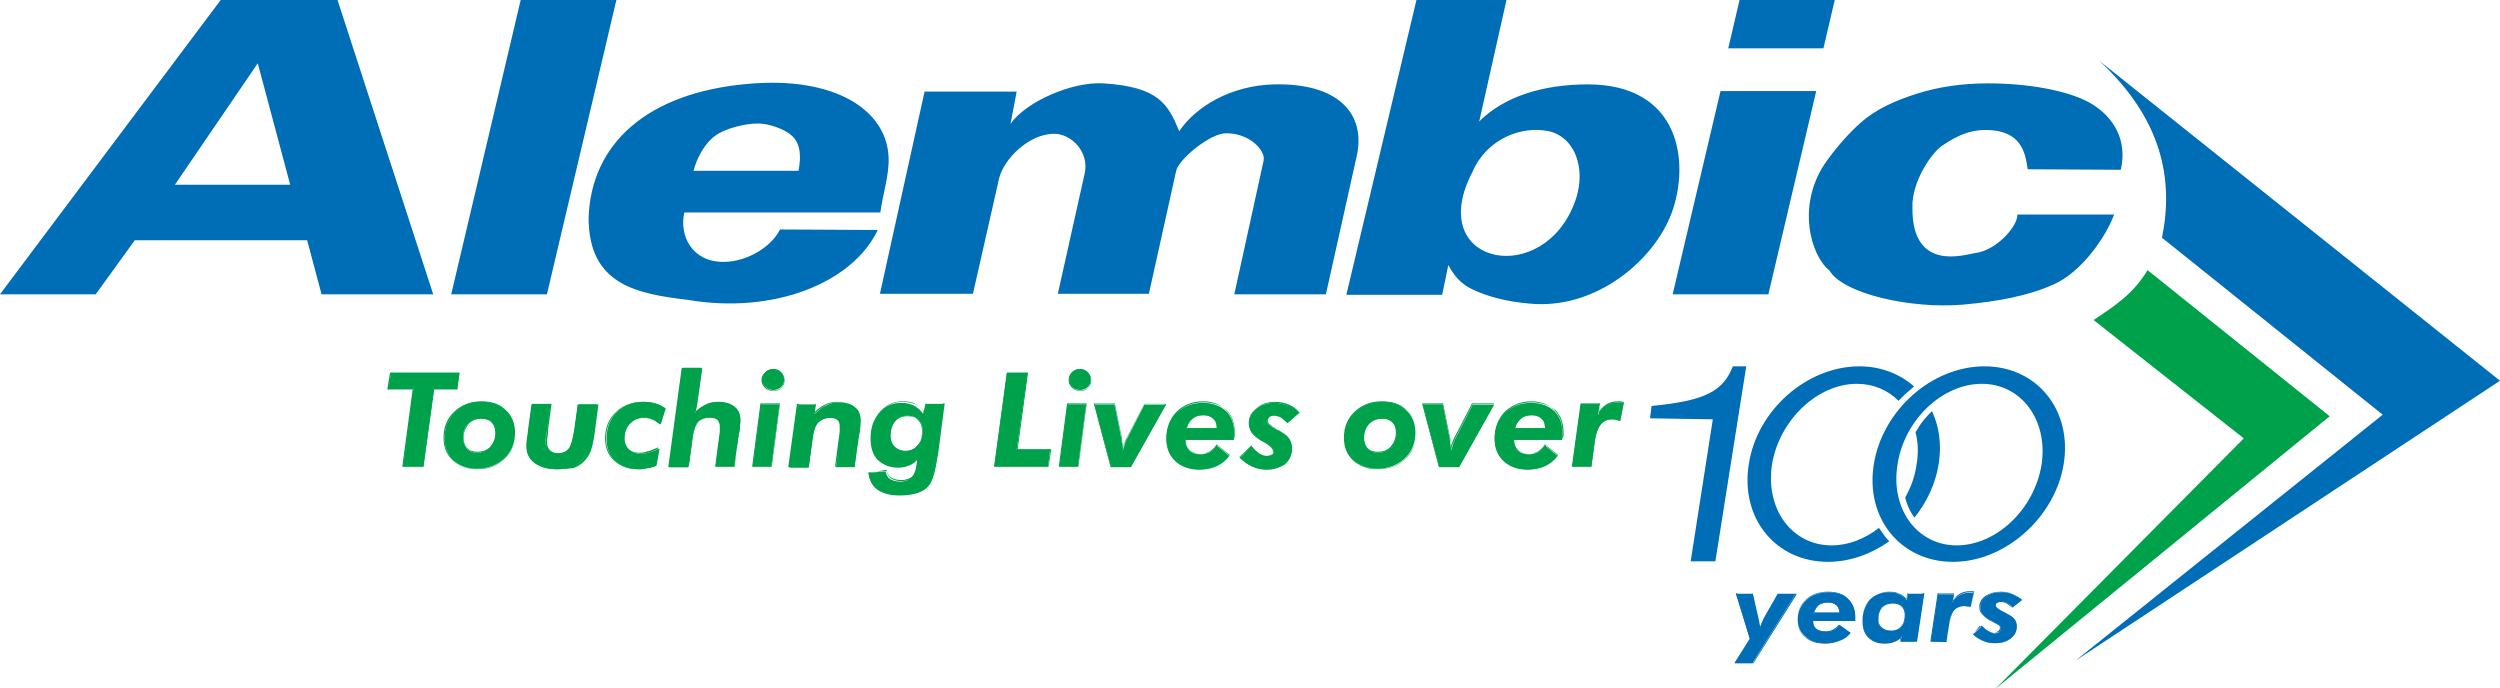 <?xml version="1.0" encoding="utf-8"?>
<!-- Generator: Adobe Illustrator 19.0.0, SVG Export Plug-In . SVG Version: 6.00 Build 0)  -->
<svg version="1.1" id="Layer_1" xmlns="http://www.w3.org/2000/svg" xmlns:xlink="http://www.w3.org/1999/xlink" x="0px" y="0px"
	 viewBox="0 0 485.9 133.8" style="enable-background:new 0 0 485.9 133.8;" xml:space="preserve">
<style type="text/css">
	.st0{clip-path:url(#SVGID_2_);fill-rule:evenodd;clip-rule:evenodd;fill:#006EB7;}
	.st1{clip-path:url(#SVGID_2_);fill-rule:evenodd;clip-rule:evenodd;fill:#00A14B;}
	.st2{clip-path:url(#SVGID_2_);fill:#00A14B;}
	.st3{clip-path:url(#SVGID_2_);fill:#006EB7;}
</style>
<g>
	<defs>
		<rect id="SVGID_1_" x="-236.6" y="-203" width="959.8" height="540"/>
	</defs>
	<clipPath id="SVGID_2_">
		<use xlink:href="#SVGID_1_"  style="overflow:visible;"/>
	</clipPath>
	<path class="st0" d="M408,11.8L485.9,74l-82.5,54.4l59.7-47.8l-42.9-34.4C422.5,35,420.3,23.2,408,11.8"/>
	<path class="st1" d="M417.4,52.5l35.4,28.4l-65,53l48.3-48.7l-29.2-23C410.8,59.6,414.6,57.2,417.4,52.5"/>
	<polyline class="st1" points="78.3,90.7 80.4,75.7 75.5,75.7 76,72.5 89.3,72.5 88.8,75.7 84.3,75.7 82.3,90.7 	"/>
	<path class="st2" d="M82.3,90.7h-4.1l0-0.1l2-14.9h-4.9l0-0.1l0.5-3.2h13.5l0,0.1l-0.4,3.2h-4.5 M78.4,90.6h3.8l2-14.9h4.5l0.4-3
		H76l-0.4,3h4.9l0,0.1L78.4,90.6z"/>
	<path class="st1" d="M93.6,78.1c2,0,3.5,0.5,4.7,1.6c1.2,1.1,1.8,2.6,1.8,4.4c0,2-0.7,3.7-2.1,5c-1.4,1.3-3.2,2-5.3,2
		c-1.9,0-3.5-0.6-4.6-1.6c-1.1-1.1-1.7-2.5-1.7-4.3c0-2.1,0.7-3.7,2-5.1C89.7,78.8,91.5,78.1,93.6,78.1L93.6,78.1 M93.6,81.3
		c-1.1,0-1.9,0.4-2.6,1c-0.7,0.7-1,1.6-1,2.8c0,0.9,0.3,1.5,0.7,2.1c0.5,0.5,1.2,0.8,2,0.8c1.1,0,1.9-0.4,2.6-1c0.7-0.7,1-1.6,1-2.7
		c0-0.9-0.2-1.6-0.7-2.1C95.2,81.6,94.5,81.3,93.6,81.3"/>
	<path class="st2" d="M92.7,91.2c-1.9,0-3.5-0.6-4.7-1.7c-1.2-1.1-1.8-2.6-1.8-4.4c0-2.1,0.7-3.8,2.1-5.1c1.4-1.3,3.1-2,5.2-2h0
		c2,0,3.6,0.5,4.8,1.7c1.2,1.1,1.8,2.6,1.8,4.5c0,2.1-0.7,3.8-2.1,5C96.6,90.6,94.9,91.2,92.7,91.2 M93.6,78.2L93.6,78.2
		c-2.1,0-3.8,0.6-5.2,2c-1.3,1.3-2,3-2,5c0,1.8,0.6,3.2,1.7,4.3c1.1,1.1,2.7,1.6,4.6,1.6c2.2,0,3.9-0.6,5.3-2
		c1.4-1.3,2.1-2.9,2.1-4.9c0-1.9-0.6-3.3-1.7-4.4C97.1,78.7,95.6,78.2,93.6,78.2 M92.8,88c-0.9,0-1.6-0.3-2.1-0.8
		C90.2,86.7,90,86,90,85.1c0-1.1,0.3-2.1,1-2.8c0.7-0.7,1.6-1.1,2.7-1.1v0.1v-0.1c0.9,0,1.6,0.3,2.1,0.8c0.5,0.5,0.8,1.2,0.8,2.2
		c0,1.1-0.3,2.1-1,2.8C94.8,87.7,93.9,88,92.8,88 M93.6,81.4c-1,0-1.9,0.3-2.5,1c-0.6,0.7-1,1.6-1,2.7c0,0.8,0.2,1.5,0.7,2
		c0.5,0.5,1.1,0.7,2,0.7c1,0,1.9-0.3,2.5-1c0.6-0.7,1-1.6,1-2.7c0-0.9-0.2-1.6-0.7-2.1C95.1,81.7,94.4,81.4,93.6,81.4"/>
	<path class="st1" d="M107,78.5l-0.7,5.1c0,0.2-0.1,0.4-0.1,0.6c-0.1,0.8-0.2,1.3-0.2,1.6c0,0.7,0.2,1.3,0.6,1.7
		c0.4,0.4,1,0.6,1.7,0.6c1,0,1.7-0.3,2.2-0.9c0.5-0.6,0.8-1.9,1.1-3.7l0.7-4.9h3.6l-0.7,5.3c-0.2,1.7-0.5,2.9-0.8,3.7
		c-0.3,0.8-0.7,1.4-1.3,1.9c-0.6,0.6-1.3,1-2.1,1.3c-0.8,0.3-1.8,0.4-2.8,0.4c-1.8,0-3.2-0.4-4.3-1.2c-1.1-0.8-1.6-1.9-1.6-3.3
		c0-0.3,0-0.8,0.1-1.4c0.1-0.6,0.2-1.4,0.3-2.3l0.6-4.4H107"/>
	<path class="st2" d="M108.3,91.2c-1.8,0-3.2-0.4-4.3-1.2c-1.1-0.8-1.6-1.9-1.6-3.3c0-0.3,0-0.8,0.1-1.4c0.1-0.6,0.2-1.4,0.3-2.3
		l0.6-4.5h3.8l-0.7,5.2c0,0.1,0,0.1,0,0.2c0,0.1,0,0.2,0,0.4c-0.1,0.7-0.2,1.3-0.2,1.6c0,0.7,0.2,1.2,0.6,1.6
		c0.4,0.4,0.9,0.6,1.6,0.6c1,0,1.7-0.3,2.2-0.9c0.5-0.6,0.8-1.9,1.1-3.7l0.7-4.9h3.8l0,0.1l-0.7,5.3c-0.2,1.6-0.5,2.9-0.8,3.7
		c-0.3,0.8-0.8,1.5-1.3,2c-0.6,0.6-1.3,1-2.1,1.3C110.3,91.1,109.3,91.2,108.3,91.2 M103.5,78.6l-0.6,4.4c-0.1,0.9-0.2,1.7-0.3,2.3
		c-0.1,0.6-0.1,1-0.1,1.4c0,1.3,0.5,2.4,1.5,3.2c1,0.8,2.4,1.2,4.2,1.2c1,0,2-0.1,2.8-0.4c0.8-0.3,1.5-0.7,2.1-1.2
		c0.5-0.5,0.9-1.1,1.2-1.9c0.3-0.8,0.6-2,0.8-3.7l0.7-5.2h-3.5l-0.6,4.8c-0.3,1.9-0.6,3.1-1.1,3.8c-0.5,0.7-1.3,1-2.3,1
		c-0.7,0-1.3-0.2-1.7-0.6c-0.4-0.4-0.6-1-0.6-1.7c0-0.3,0.1-0.9,0.2-1.6c0-0.2,0-0.3,0-0.4c0-0.1,0-0.1,0-0.2l0.7-5H103.5z"/>
	<path class="st1" d="M128.4,82.5c-0.6-0.4-1.1-0.8-1.6-1c-0.5-0.2-1-0.3-1.5-0.3c-1.2,0-2.1,0.4-2.8,1.1c-0.7,0.7-1.1,1.7-1.1,2.9
		c0,0.9,0.3,1.6,0.9,2.2c0.6,0.5,1.3,0.8,2.3,0.8c0.5,0,1.1-0.1,1.7-0.3c0.6-0.2,1.2-0.4,1.9-0.7l-0.6,3.3c-0.5,0.3-1,0.4-1.6,0.5
		c-0.6,0.1-1.2,0.2-1.8,0.2c-1.9,0-3.5-0.5-4.6-1.6c-1.2-1.1-1.7-2.5-1.7-4.4c0-2.1,0.7-3.8,2-5.1c1.3-1.3,3.1-2,5.2-2
		c0.8,0,1.6,0.1,2.3,0.3c0.7,0.2,1.4,0.5,2,1L128.4,82.5"/>
	<path class="st2" d="M124.1,91.2c-2,0-3.5-0.6-4.7-1.6c-1.2-1.1-1.8-2.6-1.8-4.4c0-2.1,0.7-3.8,2.1-5.1c1.3-1.3,3.1-2,5.2-2h0
		c0.9,0,1.6,0.1,2.3,0.3c0.7,0.2,1.4,0.5,2,1l0,0l0,0l-0.9,3.1l-0.1-0.1c-0.6-0.4-1.1-0.8-1.6-0.9c-0.5-0.2-1-0.3-1.5-0.3
		c-1.1,0-2.1,0.4-2.8,1.1c-0.7,0.7-1.1,1.6-1.1,2.8c0,0.9,0.3,1.6,0.8,2.1c0.6,0.5,1.3,0.8,2.3,0.8c0.5,0,1.1-0.1,1.6-0.3
		c0.5-0.1,1.2-0.4,1.9-0.7l0.1-0.1l-0.6,3.5l0,0c-0.6,0.3-1.1,0.4-1.6,0.5C125.4,91.2,124.8,91.2,124.1,91.2 M124.9,78.2L124.9,78.2
		c-2.1,0-3.8,0.7-5.1,2c-1.3,1.3-2,3-2,5c0,1.8,0.6,3.2,1.7,4.3c1.1,1.1,2.7,1.6,4.6,1.6c0.7,0,1.3-0.1,1.8-0.2
		c0.5-0.1,1.1-0.3,1.6-0.5l0.6-3.2c-0.7,0.3-1.3,0.5-1.8,0.7c-0.6,0.2-1.1,0.3-1.7,0.3c-1,0-1.8-0.3-2.4-0.8
		c-0.6-0.6-0.9-1.3-0.9-2.2c0-1.2,0.4-2.2,1.1-2.9c0.7-0.7,1.7-1.1,2.9-1.1c0.5,0,1.1,0.1,1.6,0.3c0.5,0.2,1,0.5,1.5,0.9l0.8-2.9
		c-0.6-0.4-1.3-0.8-2-0.9C126.5,78.3,125.8,78.2,124.9,78.2"/>
	<path class="st1" d="M130.2,90.7l2.6-19.2h3.6l-1,7.2c-0.1,0.4-0.1,0.7-0.2,0.9c-0.1,0.2-0.1,0.5-0.2,0.7c0.7-0.8,1.5-1.3,2.2-1.7
		c0.7-0.4,1.5-0.5,2.4-0.5c1.4,0,2.4,0.3,3.2,1c0.8,0.6,1.1,1.5,1.1,2.7c0,0.5-0.1,1.2-0.2,2.2c0,0.1,0,0.2-0.1,0.3l-0.9,6.4h-3.6
		l0.9-6.8c0-0.3,0.1-0.5,0.1-0.6c0-0.2,0-0.3,0-0.4c0-0.6-0.2-1-0.5-1.3c-0.3-0.3-0.8-0.5-1.4-0.5c-1.1,0-1.9,0.3-2.5,0.9
		c-0.6,0.6-0.9,1.5-1.1,2.8l-0.8,6H130.2"/>
	<path class="st2" d="M142.8,90.7h-3.8l0.9-6.8c0-0.1,0-0.3,0-0.4c0-0.1,0-0.2,0-0.2c0-0.2,0-0.4,0-0.4c0-0.6-0.2-1-0.5-1.3
		c-0.3-0.3-0.8-0.4-1.4-0.4c-1,0-1.8,0.3-2.4,0.9c-0.6,0.6-0.9,1.5-1.1,2.7l-0.8,6h-3.8l0-0.1l2.6-19.2h3.7l-1,7.3
		c0,0.3-0.1,0.7-0.2,1c0,0.1-0.1,0.3-0.1,0.4c0.7-0.6,1.3-1.1,2-1.4c0.7-0.4,1.5-0.5,2.4-0.5c1.4,0,2.5,0.3,3.2,1
		c0.8,0.6,1.2,1.6,1.2,2.7c0,0.4-0.1,1.1-0.2,2.2l-0.1,0.3 M139.2,90.6h3.5l0.9-6.4l0.1-0.3c0.1-1.1,0.2-1.8,0.2-2.2
		c0-1.1-0.4-2-1.1-2.6c-0.7-0.6-1.8-0.9-3.1-0.9c-0.8,0-1.6,0.2-2.3,0.5c-0.7,0.4-1.5,0.9-2.2,1.7l-0.1-0.1c0.1-0.2,0.2-0.5,0.2-0.7
		c0.1-0.3,0.1-0.6,0.2-0.9l1-7.1h-3.5l-2.6,19h3.5l0.8-5.9c0.2-1.3,0.6-2.2,1.1-2.8c0.6-0.6,1.5-0.9,2.5-0.9c0.6,0,1.1,0.2,1.5,0.5
		c0.4,0.3,0.5,0.8,0.5,1.4c0,0,0,0.3,0,0.4c0,0.1,0,0.2,0,0.3c0,0.1,0,0.2,0,0.4L139.2,90.6z"/>
	<path class="st1" d="M146.3,90.7l1.6-12.1h3.6l-1.6,12.1H146.3 M148.2,73.8c0-0.6,0.2-1.1,0.6-1.5c0.4-0.4,0.9-0.6,1.5-0.6
		c0.6,0,1.1,0.2,1.5,0.6c0.4,0.4,0.6,0.9,0.6,1.5c0,0.6-0.2,1-0.6,1.4c-0.4,0.4-0.9,0.6-1.5,0.6c-0.6,0-1.1-0.2-1.5-0.6
		C148.4,74.9,148.2,74.4,148.2,73.8"/>
	<path class="st2" d="M150,90.7h-3.8l0-0.1l1.6-12.2h3.8l0,0.1 M146.4,90.6h3.5l1.6-12H148L146.4,90.6z M150.3,76
		c-0.6,0-1.2-0.2-1.6-0.6c-0.4-0.4-0.7-0.9-0.7-1.5v0c0-0.6,0.2-1.1,0.7-1.5c0.4-0.4,0.9-0.6,1.6-0.6c0.6,0,1.1,0.2,1.5,0.6
		c0.4,0.4,0.7,0.9,0.7,1.5c0,0.6-0.2,1.1-0.7,1.5C151.5,75.8,151,76,150.3,76 M148.3,73.9c0,0.6,0.2,1,0.6,1.4
		c0.4,0.4,0.9,0.6,1.5,0.6c0.6,0,1.1-0.2,1.4-0.6c0.4-0.4,0.6-0.9,0.6-1.4c0-0.6-0.2-1-0.6-1.4c-0.4-0.4-0.9-0.6-1.4-0.6
		c-0.6,0-1.1,0.2-1.5,0.6C148.5,72.8,148.3,73.3,148.3,73.9L148.3,73.9z"/>
	<path class="st1" d="M153.5,90.7l1.7-12.1h3.4l-0.3,1.9c0.8-0.8,1.5-1.4,2.3-1.7c0.8-0.4,1.5-0.6,2.4-0.6c1.4,0,2.4,0.3,3.2,1
		c0.8,0.6,1.1,1.5,1.1,2.7c0,0.5-0.1,1.2-0.2,2.2c0,0.1,0,0.2-0.1,0.3l-0.9,6.4h-3.6l0.9-6.8c0-0.3,0.1-0.5,0.1-0.6
		c0-0.2,0-0.3,0-0.4c0-0.6-0.2-1-0.5-1.3c-0.3-0.3-0.8-0.5-1.4-0.5c-1,0-1.9,0.3-2.5,0.9c-0.6,0.6-0.9,1.5-1.1,2.8l-0.8,6H153.5"/>
	<path class="st2" d="M166.1,90.7h-3.8l0.9-6.8c0-0.1,0-0.3,0-0.4c0-0.1,0-0.2,0-0.2c0-0.2,0-0.4,0-0.4c0-0.6-0.1-1-0.5-1.3
		c-0.3-0.3-0.8-0.4-1.4-0.4c-1,0-1.8,0.3-2.4,0.9c-0.6,0.6-0.9,1.5-1.1,2.7l-0.8,6h-3.8l1.7-12.3h3.5l-0.3,1.8
		c0.7-0.7,1.5-1.3,2.1-1.6c0.8-0.4,1.6-0.6,2.4-0.6c1.4,0,2.5,0.3,3.2,1c0.8,0.6,1.2,1.6,1.2,2.7c0,0.4-0.1,1.1-0.2,2.2l-0.1,0.3
		 M162.5,90.6h3.5l0.9-6.4l0.1-0.3c0.1-1.1,0.2-1.8,0.2-2.2c0-1.1-0.4-2-1.1-2.6c-0.7-0.6-1.8-0.9-3.1-0.9c-0.9,0-1.6,0.2-2.4,0.5
		c-0.7,0.4-1.5,0.9-2.3,1.7l-0.1-0.1l0.3-1.8h-3.2l-1.6,12h3.5l0.8-5.9c0.2-1.3,0.6-2.2,1.2-2.8c0.6-0.6,1.5-0.9,2.5-0.9
		c0.6,0,1.1,0.2,1.5,0.5c0.4,0.3,0.5,0.8,0.5,1.4c0,0,0,0.3,0,0.4c0,0.1,0,0.2,0,0.3c0,0.1,0,0.2,0,0.4L162.5,90.6z"/>
	<path class="st1" d="M179.9,78.5h3.5l-1.3,10c0,0.1,0,0.2-0.1,0.4c-0.4,2.7-0.9,4.5-1.6,5.3c-0.5,0.7-1.3,1.2-2.2,1.5
		c-0.9,0.3-2,0.5-3.4,0.5c-1.9,0-3.3-0.4-4.3-1.1c-1-0.7-1.5-1.8-1.7-3.2l3.3-0.3c0.2,0.7,0.4,1.2,0.9,1.5c0.5,0.3,1.1,0.5,1.9,0.5
		c1.2,0,2-0.4,2.5-1.1c0.5-0.7,0.8-1.9,0.9-3.7c-0.5,0.6-1,1.1-1.7,1.4c-0.7,0.3-1.4,0.5-2.3,0.5c-1.6,0-2.9-0.5-3.8-1.4
		c-0.9-1-1.3-2.4-1.3-4.1c0-2.1,0.6-3.7,1.7-5c1.1-1.3,2.6-1.9,4.3-1.9c0.9,0,1.7,0.2,2.4,0.5c0.7,0.4,1.3,0.9,1.8,1.6L179.9,78.5
		 M179.3,83.7c0-0.9-0.2-1.6-0.8-2.1c-0.5-0.5-1.2-0.8-2.1-0.8c-1,0-1.9,0.4-2.5,1.1c-0.6,0.7-0.9,1.7-0.9,3c0,0.8,0.3,1.5,0.8,2
		c0.5,0.5,1.2,0.8,2.1,0.8c1,0,1.8-0.4,2.4-1.1C179,85.9,179.3,84.9,179.3,83.7"/>
	<path class="st2" d="M174.9,96.3c-1.9,0-3.3-0.4-4.3-1.1c-1-0.7-1.6-1.8-1.8-3.3l0-0.1l0.1,0l3.4-0.3l0,0.1
		c0.2,0.7,0.5,1.1,0.9,1.4c0.5,0.3,1.1,0.5,1.9,0.5c1.2,0,2-0.3,2.5-1c0.5-0.7,0.8-1.8,0.9-3.4c-0.4,0.5-0.9,1-1.6,1.3
		c-0.7,0.3-1.4,0.5-2.3,0.5c-1.6,0-2.9-0.5-3.8-1.5c-0.9-1-1.4-2.4-1.4-4.2c0-2,0.6-3.8,1.7-5.1c1.1-1.3,2.6-2,4.4-2
		c0.9,0,1.7,0.2,2.5,0.5c0.7,0.3,1.2,0.8,1.7,1.4l0.2-1.6h3.7l0,0.1l-1.3,10c0,0-0.1,0.2-0.1,0.4c-0.4,2.7-0.9,4.5-1.6,5.4
		c-0.5,0.7-1.3,1.2-2.2,1.5C177.5,96.1,176.3,96.3,174.9,96.3 M169,91.9c0.2,1.4,0.8,2.4,1.7,3.1c1,0.7,2.4,1,4.2,1
		c1.4,0,2.5-0.2,3.3-0.5c0.9-0.3,1.6-0.8,2.2-1.5c0.7-0.8,1.2-2.6,1.5-5.3c0-0.2,0.1-0.4,0.1-0.4l1.3-9.9H180l-0.3,1.6l-0.1,0
		c-0.5-0.7-1-1.2-1.7-1.5c-0.7-0.4-1.5-0.5-2.4-0.5c-1.7,0-3.2,0.6-4.3,1.9c-1.1,1.3-1.7,3-1.7,5c0,1.7,0.4,3.1,1.3,4.1
		c0.9,0.9,2.1,1.4,3.7,1.4c0.9,0,1.6-0.2,2.3-0.5c0.7-0.3,1.2-0.8,1.7-1.4l0.1,0c-0.1,1.8-0.4,3-0.9,3.7c-0.5,0.7-1.4,1.1-2.6,1.1
		c-0.8,0-1.4-0.2-1.9-0.5c-0.5-0.3-0.8-0.8-0.9-1.5L169,91.9z M175.9,87.8c-0.9,0-1.6-0.3-2.2-0.8c-0.6-0.5-0.8-1.2-0.8-2.1
		c0-1.3,0.3-2.3,0.9-3c0.6-0.7,1.5-1.1,2.5-1.1c0.9,0,1.6,0.3,2.1,0.8c0.5,0.5,0.8,1.2,0.8,2.2l0,0.1c0,1.2-0.3,2.2-0.9,2.9
		C177.8,87.4,177,87.8,175.9,87.8 M176.4,80.9c-1,0-1.8,0.3-2.4,1c-0.6,0.7-0.9,1.7-0.9,2.9c0,0.8,0.3,1.5,0.8,2
		c0.5,0.5,1.2,0.8,2.1,0.8c1,0,1.8-0.3,2.4-1.1c0.6-0.7,0.9-1.6,0.9-2.8l0-0.1c0-0.9-0.3-1.5-0.7-2C178,81.2,177.3,80.9,176.4,80.9"
		/>
	<polyline class="st1" points="193.3,90.7 195.7,72.5 199.7,72.5 197.6,87.4 204.1,87.4 203.7,90.7 	"/>
	<path class="st2" d="M203.8,90.7h-10.6l0-0.1l2.5-18.2h4.1l0,0.1l-2,14.8h6.5l0,0.1 M193.4,90.6h10.3l0.4-3.1h-6.5l0-0.1l2-14.8
		h-3.8L193.4,90.6z"/>
	<path class="st1" d="M205.9,90.7l1.6-12.1h3.6l-1.6,12.1H205.9 M207.8,73.8c0-0.6,0.2-1.1,0.6-1.5c0.4-0.4,0.9-0.6,1.5-0.6
		c0.6,0,1.1,0.2,1.5,0.6c0.4,0.4,0.6,0.9,0.6,1.5c0,0.6-0.2,1-0.6,1.4c-0.4,0.4-0.9,0.6-1.5,0.6c-0.6,0-1.1-0.2-1.5-0.6
		C208,74.9,207.8,74.4,207.8,73.8"/>
	<path class="st2" d="M209.6,90.7h-3.8l0-0.1l1.6-12.2h3.8l0,0.1 M206,90.6h3.5l1.6-12h-3.5L206,90.6z M210,76
		c-0.6,0-1.2-0.2-1.6-0.6c-0.4-0.4-0.7-0.9-0.7-1.5l0,0c0-0.6,0.2-1.1,0.6-1.5c0.4-0.4,0.9-0.6,1.6-0.6c0.6,0,1.1,0.2,1.5,0.6
		c0.4,0.4,0.7,0.9,0.7,1.5c0,0.6-0.2,1.1-0.7,1.5C211.1,75.8,210.6,76,210,76 M207.9,73.9c0,0.5,0.2,1,0.6,1.4
		c0.4,0.4,0.9,0.6,1.5,0.6c0.6,0,1.1-0.2,1.4-0.6c0.4-0.4,0.6-0.9,0.6-1.4c0-0.6-0.2-1-0.6-1.4c-0.4-0.4-0.9-0.6-1.4-0.6
		c-0.6,0-1.1,0.2-1.5,0.6C208.1,72.8,207.9,73.3,207.9,73.9L207.9,73.9z"/>
	<path class="st1" d="M215.9,90.7l-3.2-12.1h3.9l1.3,6.4c0.1,0.5,0.1,0.9,0.2,1.2c0,0.4,0.1,0.7,0.1,1.1v0.3
		c0.2-0.6,0.4-1.1,0.5-1.5c0.2-0.5,0.3-0.8,0.5-1.1l3.2-6.3h4.2l-6.8,12.1H215.9"/>
	<path class="st2" d="M219.8,90.7h-4l0-0.1l-3.2-12.2h4.1l0,0.1l1.3,6.4c0.1,0.3,0.1,0.6,0.1,0.9c0,0.1,0,0.3,0.1,0.4
		c0,0.2,0,0.4,0,0.6c0,0.1,0,0.2,0,0.3c0.1-0.4,0.3-0.8,0.4-1.1c0.2-0.5,0.3-0.8,0.5-1.1l3.3-6.4h4.3l-0.1,0.1 M215.9,90.6h3.8
		l6.7-12h-4l-3.2,6.3c-0.2,0.3-0.3,0.7-0.5,1.1c-0.2,0.4-0.4,0.9-0.5,1.5l-0.1,0v-0.3c0-0.2,0-0.3,0-0.5c0-0.2,0-0.4,0-0.6
		c0-0.1,0-0.2-0.1-0.4c0-0.3-0.1-0.6-0.1-0.9l-1.3-6.3h-3.8L215.9,90.6z"/>
	<path class="st1" d="M230.4,85.4v0.3c0,0.8,0.3,1.4,0.8,1.9c0.6,0.5,1.3,0.7,2.2,0.7c0.7,0,1.2-0.2,1.7-0.4c0.5-0.3,1-0.7,1.4-1.3
		l2.4,2c-0.6,0.9-1.4,1.5-2.4,2c-1,0.4-2.1,0.7-3.4,0.7c-1.9,0-3.5-0.6-4.6-1.6c-1.2-1.1-1.8-2.5-1.8-4.4c0-2,0.7-3.7,2-5
		c1.3-1.3,3-2,5.1-2c1.9,0,3.4,0.6,4.5,1.6c1.1,1.1,1.6,2.6,1.6,4.6c0,0.2,0,0.5-0.1,0.9v0.1H230.4 M230.6,83.3h5.9
		c0-0.8-0.2-1.5-0.7-1.9c-0.4-0.5-1.1-0.7-1.9-0.7c-0.9,0-1.6,0.2-2.1,0.7C231.2,81.8,230.8,82.5,230.6,83.3"/>
	<path class="st2" d="M233.2,91.2c-1.9,0-3.5-0.6-4.7-1.7c-1.2-1.1-1.8-2.6-1.8-4.4c0-2,0.7-3.8,2-5.1c1.3-1.3,3.1-2,5.1-2
		c1.9,0,3.4,0.6,4.5,1.7c1.1,1.1,1.6,2.6,1.6,4.6c0,0.2,0,0.5-0.1,1v0.1h-9.5v0.2c0,0.8,0.2,1.4,0.8,1.9c0.6,0.5,1.3,0.7,2.2,0.7
		c0.6,0,1.1-0.1,1.7-0.4c0.5-0.3,1-0.7,1.4-1.3l0-0.1l0.1,0l2.5,2l0,0.1c-0.6,0.8-1.4,1.5-2.4,2C235.6,91,234.5,91.2,233.2,91.2
		 M233.9,78.2c-2,0-3.7,0.6-5,2c-1.3,1.3-2,3-2,5c0,1.8,0.6,3.2,1.7,4.3c1.1,1.1,2.7,1.6,4.6,1.6c1.3,0,2.4-0.2,3.4-0.7
		c0.9-0.4,1.7-1.1,2.3-1.9l-2.3-1.9c-0.4,0.5-0.9,1-1.4,1.2c-0.5,0.3-1.1,0.4-1.7,0.4c-0.9,0-1.7-0.2-2.3-0.7
		c-0.5-0.5-0.8-1.1-0.8-2v-0.4h9.5c0.1-0.4,0.1-0.7,0.1-0.9c0-1.9-0.5-3.4-1.6-4.5C237.2,78.7,235.7,78.2,233.9,78.2 M236.6,83.4h-6
		v-0.1l-0.1,0c0.3-0.9,0.7-1.5,1.3-2c0.5-0.5,1.3-0.7,2.2-0.7c0.8,0,1.5,0.2,1.9,0.7C236.3,81.8,236.6,82.5,236.6,83.4L236.6,83.4z
		 M230.7,83.2h5.8c0-0.8-0.2-1.4-0.7-1.8c-0.4-0.4-1-0.7-1.8-0.7c-0.9,0-1.6,0.2-2.1,0.6C231.3,81.8,230.9,82.4,230.7,83.2"/>
	<path class="st1" d="M243.1,86.8c0.4,0.6,0.9,1,1.4,1.4c0.5,0.3,1,0.5,1.6,0.5c0.4,0,0.8-0.1,1.1-0.3c0.3-0.2,0.4-0.5,0.4-0.8
		c0-0.5-0.5-1-1.5-1.5c-0.4-0.2-0.7-0.4-0.9-0.5c-0.9-0.6-1.5-1.1-1.9-1.6c-0.3-0.5-0.5-1.1-0.5-1.8c0-1.1,0.5-2.1,1.4-2.8
		c0.9-0.7,2.1-1.1,3.5-1.1c0.9,0,1.7,0.2,2.5,0.5c0.8,0.3,1.5,0.8,2.1,1.5l-2.1,1.9c-0.5-0.5-0.9-0.8-1.3-1.1
		c-0.4-0.2-0.9-0.4-1.3-0.4c-0.4,0-0.7,0.1-1,0.3c-0.2,0.2-0.4,0.5-0.4,0.8c0,0.5,0.7,1,2,1.7c0.4,0.2,0.7,0.4,0.9,0.5
		c0.7,0.4,1.2,0.8,1.5,1.3c0.3,0.5,0.5,1.1,0.5,1.8c0,1.2-0.4,2.2-1.4,3c-0.9,0.8-2.1,1.2-3.5,1.2c-1,0-1.9-0.2-2.8-0.6
		c-0.8-0.4-1.6-0.9-2.4-1.7L243.1,86.8"/>
	<path class="st2" d="M246.1,91.2c-1,0-1.9-0.2-2.8-0.6c-0.9-0.4-1.7-1-2.4-1.7l0-0.1l0.1-0.1l2.2-2.1l0.1,0.1
		c0.4,0.6,0.9,1,1.4,1.4c0.5,0.3,1,0.5,1.5,0.5c0.4,0,0.8-0.1,1-0.3c0.2-0.2,0.4-0.4,0.4-0.8c0-0.5-0.5-1-1.4-1.5l-0.3-0.2
		c-0.2-0.1-0.4-0.3-0.6-0.3c-0.9-0.6-1.5-1.1-1.9-1.6c-0.4-0.5-0.5-1.2-0.5-1.8c0-1.1,0.5-2.1,1.4-2.9c0.9-0.7,2.1-1.1,3.6-1.1
		c0.9,0,1.8,0.2,2.5,0.5c0.8,0.3,1.5,0.8,2.1,1.5l0.1,0.1l-2.3,2l-0.1,0c-0.4-0.5-0.9-0.8-1.3-1.1c-0.4-0.2-0.9-0.3-1.3-0.3
		c-0.4,0-0.7,0.1-0.9,0.3c-0.2,0.2-0.3,0.4-0.3,0.7c0,0.4,0.6,1,1.9,1.7l0.2,0.1c0.3,0.1,0.5,0.3,0.6,0.4c0.7,0.4,1.2,0.9,1.5,1.4
		c0.3,0.5,0.5,1.1,0.5,1.8c0,1.3-0.5,2.3-1.4,3.1C248.8,90.8,247.6,91.2,246.1,91.2 M241.1,88.8c0.7,0.7,1.5,1.3,2.3,1.7
		c0.8,0.4,1.7,0.6,2.7,0.6c1.4,0,2.6-0.4,3.5-1.1c0.9-0.8,1.3-1.7,1.3-3c0-0.7-0.2-1.3-0.5-1.8c-0.3-0.5-0.8-0.9-1.5-1.3
		c-0.2-0.1-0.4-0.2-0.6-0.4l-0.2-0.1c-1.4-0.7-2-1.3-2-1.8c0-0.3,0.1-0.6,0.4-0.8c0.3-0.2,0.6-0.3,1-0.3c0.4,0,0.9,0.1,1.3,0.4
		c0.4,0.3,0.9,0.6,1.3,1.1l2-1.8c-0.6-0.6-1.3-1.1-2-1.4c-0.7-0.3-1.6-0.5-2.5-0.5c-1.4,0-2.6,0.4-3.5,1.1c-0.9,0.8-1.4,1.7-1.4,2.8
		c0,0.7,0.2,1.3,0.5,1.8c0.3,0.5,0.9,1,1.8,1.6c0.2,0.1,0.4,0.2,0.6,0.3l0.3,0.2c1,0.6,1.5,1.1,1.5,1.6c0,0.4-0.1,0.6-0.4,0.9
		c-0.3,0.2-0.6,0.3-1.1,0.3c-0.5,0-1.1-0.2-1.6-0.5c-0.5-0.3-1-0.8-1.4-1.3L241.1,88.8z"/>
	<path class="st1" d="M268.6,78.1c2,0,3.5,0.5,4.7,1.6c1.2,1.1,1.8,2.6,1.8,4.4c0,2-0.7,3.7-2.1,5c-1.4,1.3-3.2,2-5.3,2
		c-1.9,0-3.5-0.6-4.6-1.6c-1.2-1.1-1.7-2.5-1.7-4.3c0-2.1,0.7-3.7,2-5.1C264.8,78.8,266.5,78.1,268.6,78.1L268.6,78.1 M268.7,81.3
		c-1.1,0-1.9,0.4-2.6,1c-0.7,0.7-1,1.6-1,2.8c0,0.9,0.3,1.5,0.7,2.1c0.5,0.5,1.2,0.8,2,0.8c1.1,0,1.9-0.4,2.6-1c0.7-0.7,1-1.6,1-2.7
		c0-0.9-0.2-1.6-0.7-2.1C270.2,81.6,269.5,81.3,268.7,81.3"/>
	<path class="st2" d="M267.7,91.2c-1.9,0-3.5-0.6-4.7-1.7c-1.2-1.1-1.8-2.6-1.8-4.4c0-2.1,0.7-3.8,2.1-5.1c1.4-1.3,3.1-2,5.2-2h0.1
		c2,0,3.6,0.5,4.8,1.7c1.2,1.1,1.8,2.6,1.8,4.5c0,2.1-0.7,3.8-2.1,5C271.7,90.6,269.9,91.2,267.7,91.2 M268.7,78.2L268.7,78.2
		c-2.2,0-3.9,0.6-5.2,2c-1.3,1.3-2,3-2,5c0,1.8,0.6,3.2,1.7,4.3c1.1,1.1,2.7,1.6,4.6,1.6c2.2,0,3.9-0.6,5.3-2
		c1.4-1.3,2.1-2.9,2.1-4.9c0-1.9-0.6-3.3-1.7-4.4C272.2,78.7,270.7,78.2,268.7,78.2 M267.8,88c-0.9,0-1.6-0.3-2.1-0.8
		c-0.5-0.5-0.8-1.2-0.8-2.1c0-1.2,0.3-2.1,1-2.8c0.7-0.7,1.6-1.1,2.7-1.1v0.1v-0.1c0.9,0,1.6,0.3,2.1,0.8c0.5,0.5,0.8,1.2,0.8,2.2
		c0,1.1-0.3,2.1-1,2.8C269.8,87.7,268.9,88,267.8,88 M268.7,81.4c-1,0-1.9,0.3-2.6,1c-0.6,0.7-1,1.6-1,2.7c0,0.8,0.2,1.5,0.7,2
		c0.5,0.5,1.1,0.7,2,0.7c1,0,1.9-0.3,2.5-1c0.6-0.7,1-1.6,1-2.7c0-0.9-0.2-1.6-0.7-2.1C270.2,81.7,269.5,81.4,268.7,81.4"/>
	<path class="st1" d="M279.7,90.7l-3.2-12.1h3.9l1.3,6.4c0.1,0.5,0.1,0.9,0.2,1.2c0,0.4,0.1,0.7,0.1,1.1v0.3
		c0.2-0.6,0.4-1.1,0.5-1.5c0.2-0.5,0.3-0.8,0.5-1.1l3.2-6.3h4.2l-6.8,12.1H279.7"/>
	<path class="st2" d="M283.6,90.7h-4l0-0.1l-3.2-12.2h4.1l0,0.1l1.3,6.4c0.1,0.3,0.1,0.6,0.1,0.9c0,0.1,0,0.2,0,0.3
		c0,0.2,0,0.4,0,0.6c0,0.1,0,0.2,0,0.3c0.1-0.4,0.3-0.8,0.4-1.1c0.2-0.5,0.3-0.8,0.5-1.1l3.3-6.4h4.3l-0.1,0.1 M279.7,90.6h3.8
		l6.7-12h-4l-3.2,6.3c-0.2,0.3-0.3,0.7-0.5,1.1c-0.2,0.4-0.4,0.9-0.5,1.5l-0.1,0v-0.3c0-0.2,0-0.3,0-0.5c0-0.2,0-0.4,0-0.6
		c0-0.1,0-0.2-0.1-0.3c0-0.3-0.1-0.6-0.1-0.9l-1.3-6.3h-3.8L279.7,90.6z"/>
	<path class="st1" d="M294.2,85.4v0.3c0,0.8,0.3,1.4,0.8,1.9c0.6,0.5,1.3,0.7,2.2,0.7c0.7,0,1.2-0.2,1.7-0.4c0.5-0.3,1-0.7,1.4-1.3
		l2.4,2c-0.6,0.9-1.4,1.5-2.4,2c-1,0.4-2.1,0.7-3.4,0.7c-1.9,0-3.5-0.6-4.6-1.6c-1.2-1.1-1.8-2.5-1.8-4.4c0-2,0.7-3.7,2-5
		c1.3-1.3,3-2,5.1-2c1.9,0,3.4,0.6,4.5,1.6c1.1,1.1,1.6,2.6,1.6,4.6c0,0.2,0,0.5-0.1,0.9l0,0.1H294.2 M294.4,83.3h5.9
		c0-0.8-0.2-1.5-0.7-1.9c-0.4-0.5-1.1-0.7-1.9-0.7c-0.9,0-1.6,0.2-2.1,0.7C295.1,81.8,294.6,82.5,294.4,83.3"/>
	<path class="st2" d="M297,91.2c-1.9,0-3.5-0.6-4.7-1.7c-1.2-1.1-1.8-2.6-1.8-4.4c0-2,0.7-3.8,2-5.1c1.4-1.3,3.1-2,5.1-2
		c1.9,0,3.4,0.6,4.5,1.7c1.1,1.1,1.6,2.6,1.6,4.6c0,0.2,0,0.5-0.1,1l0,0.1h-9.5v0.2c0,0.8,0.2,1.4,0.8,1.9c0.6,0.5,1.3,0.7,2.2,0.7
		c0.6,0,1.1-0.1,1.7-0.4c0.5-0.3,1-0.7,1.4-1.3l0-0.1l0.1,0l2.5,2l0,0.1c-0.6,0.8-1.4,1.5-2.4,2C299.4,91,298.3,91.2,297,91.2
		 M297.7,78.2c-2,0-3.7,0.6-5,2c-1.3,1.3-2,3-2,5c0,1.8,0.6,3.2,1.7,4.3c1.1,1.1,2.7,1.6,4.6,1.6c1.3,0,2.4-0.2,3.4-0.7
		c0.9-0.4,1.7-1.1,2.3-1.9l-2.3-1.9c-0.4,0.5-0.9,1-1.4,1.2c-0.5,0.3-1.1,0.4-1.7,0.4c-0.9,0-1.7-0.2-2.2-0.7
		c-0.5-0.5-0.8-1.1-0.8-2v-0.4h9.5c0.1-0.4,0.1-0.7,0.1-0.9c0-1.9-0.5-3.4-1.6-4.5C301,78.7,299.5,78.2,297.7,78.2 M300.4,83.4h-6
		v-0.1l-0.1,0v-0.1h0c0.3-0.8,0.7-1.5,1.2-1.9c0.5-0.5,1.3-0.7,2.2-0.7c0.8,0,1.5,0.2,1.9,0.7C300.1,81.8,300.4,82.5,300.4,83.4
		L300.4,83.4z M294.5,83.2h5.8c0-0.8-0.2-1.4-0.7-1.8c-0.4-0.4-1-0.7-1.8-0.7c-0.9,0-1.6,0.2-2.1,0.6
		C295.1,81.8,294.7,82.4,294.5,83.2"/>
	<path class="st1" d="M305.6,90.7l1.7-12.1h3.6l-0.3,2.1c0.4-0.8,1-1.5,1.7-1.9c0.6-0.4,1.4-0.6,2.2-0.6c0.2,0,0.4,0,0.6,0
		c0.2,0,0.4,0.1,0.5,0.1l-0.7,3.5c-0.3-0.1-0.5-0.1-0.8-0.2c-0.2-0.1-0.5-0.1-0.7-0.1c-1,0-1.7,0.3-2.3,1c-0.5,0.7-0.9,1.7-1.1,3
		l-0.7,5.2"/>
	<path class="st2" d="M309.3,90.7h-3.8l1.7-12.3h3.8l0,0.1l-0.3,1.7c0.4-0.7,0.9-1.2,1.5-1.6c0.6-0.4,1.4-0.6,2.2-0.6h0.1
		c0.2,0,0.3,0,0.5,0c0.2,0,0.4,0.1,0.5,0.1l0.1,0l0,0.1l-0.7,3.6l-0.1,0c-0.3-0.1-0.5-0.2-0.7-0.2c-0.2-0.1-0.5-0.1-0.7-0.1
		c-1,0-1.7,0.3-2.3,1c-0.5,0.7-0.9,1.7-1.1,3 M305.7,90.6h3.5l0.7-5.1c0.2-1.3,0.5-2.3,1.1-3.1c0.6-0.7,1.4-1,2.4-1
		c0.3,0,0.5,0,0.7,0.1c0.2,0,0.5,0.1,0.7,0.2l0.7-3.4c-0.1,0-0.3-0.1-0.4-0.1c-0.2,0-0.3,0-0.5,0h-0.1c-0.8,0-1.5,0.2-2.1,0.6
		c-0.6,0.4-1.2,1.1-1.6,1.9l-0.1,0l0.3-2h-3.5L305.7,90.6z"/>
	<path class="st0" d="M340.1,124.2l-2.7-8.8h3.3l1.1,4.9c0.1,0.2,0.1,0.7,0.3,1.4c0,0.2,0,0.3,0,0.3c0.1-0.3,0.2-0.6,0.3-0.9
		c0.1-0.3,0.3-0.6,0.4-0.9l2.7-4.8h3.5l-8.4,13.5h-3.5L340.1,124.2"/>
	<path class="st3" d="M340.8,128.9h-3.6l0-0.1l2.9-4.7l-2.7-8.8h3.4l0,0l1.1,4.9c0,0.1,0.1,0.4,0.1,0.7c0,0.2,0.1,0.4,0.1,0.7
		c0,0,0,0.1,0,0.2c0.1-0.2,0.1-0.3,0.2-0.5c0-0.1,0.1-0.2,0.1-0.2c0.1-0.2,0.2-0.4,0.3-0.6c0-0.1,0.1-0.2,0.1-0.3l2.8-4.8h3.6l0,0.1
		 M337.3,128.8h3.4l8.3-13.4h-3.4l-2.7,4.8c0,0.1-0.1,0.2-0.1,0.3c-0.1,0.2-0.2,0.4-0.3,0.6c0,0.1-0.1,0.2-0.1,0.2
		c-0.1,0.2-0.2,0.4-0.2,0.6l-0.1,0c0,0,0-0.2,0-0.4c0-0.2-0.1-0.5-0.1-0.7c-0.1-0.3-0.1-0.6-0.1-0.7l-1.1-4.8h-3.2l2.7,8.7l0,0
		L337.3,128.8z"/>
	<path class="st0" d="M352.4,120.6v0.2c0,0.6,0.2,1.1,0.7,1.5c0.5,0.3,1.1,0.5,1.9,0.5c0.6,0,1-0.1,1.4-0.3c0.4-0.2,0.8-0.5,1.2-1
		l2.1,1.5c-0.5,0.7-1.2,1.2-2,1.5c-0.8,0.3-1.8,0.5-2.9,0.5c-1.6,0-3-0.4-3.9-1.3c-1-0.8-1.5-1.9-1.5-3.3c0-1.5,0.6-2.8,1.7-3.8
		c1.1-1,2.6-1.5,4.3-1.5c1.6,0,2.9,0.4,3.8,1.3c0.9,0.9,1.4,2,1.4,3.5c0,0.2,0,0.4,0,0.7l0,0.1H352.4 M352.5,119.1h5
		c0-0.6-0.2-1.1-0.6-1.5c-0.4-0.3-0.9-0.5-1.6-0.5c-0.7,0-1.3,0.2-1.8,0.5C353.1,117.9,352.8,118.4,352.5,119.1"/>
	<path class="st3" d="M354.8,125.1c-1.6,0-3-0.4-4-1.3c-1-0.8-1.5-1.9-1.5-3.4c0-1.6,0.6-2.9,1.7-3.9c1.1-1,2.6-1.5,4.3-1.5
		c1.6,0,2.9,0.4,3.8,1.3c0.9,0.9,1.4,2,1.4,3.5c0,0.2,0,0.4,0,0.7l0,0.1h-8.1v0.2c0,0.6,0.2,1.1,0.6,1.4c0.5,0.4,1.1,0.5,1.8,0.5
		c0.5,0,1-0.1,1.4-0.3c0.4-0.2,0.9-0.6,1.2-1l0,0l0,0l2.1,1.5l0,0c-0.5,0.6-1.2,1.2-2,1.5C356.8,124.9,355.8,125.1,354.8,125.1
		 M355.3,115.1c-1.7,0-3.1,0.5-4.3,1.5c-1.1,1-1.7,2.3-1.7,3.8c0,1.4,0.5,2.5,1.5,3.3c1,0.8,2.3,1.2,3.9,1.2c1.1,0,2-0.2,2.9-0.5
		c0.8-0.3,1.5-0.8,2-1.4l-2-1.4c-0.4,0.4-0.8,0.7-1.2,1c-0.5,0.2-0.9,0.3-1.5,0.3c-0.8,0-1.4-0.2-1.9-0.6c-0.5-0.4-0.7-0.9-0.7-1.5
		v-0.3h8v0c0-0.3,0-0.6,0-0.7c0-1.5-0.4-2.6-1.3-3.5C358.2,115.6,356.9,115.1,355.3,115.1 M357.6,119.1h-5.1l0-0.1
		c0.2-0.7,0.6-1.2,1.1-1.5c0.5-0.3,1.1-0.5,1.8-0.5c0.7,0,1.2,0.2,1.6,0.5C357.4,117.9,357.6,118.4,357.6,119.1L357.6,119.1z
		 M352.6,119h4.9c0-0.6-0.2-1-0.6-1.4c-0.4-0.3-0.9-0.5-1.6-0.5c-0.7,0-1.3,0.2-1.8,0.5C353.2,117.9,352.8,118.4,352.6,119"/>
	<path class="st0" d="M372.5,124.7h-3.1l0.2-1c-0.4,0.5-0.8,0.8-1.4,1c-0.6,0.2-1.2,0.3-1.9,0.3c-1.4,0-2.4-0.4-3.2-1.2
		c-0.8-0.8-1.1-1.9-1.1-3.2c0-1.6,0.5-2.9,1.4-4c1-1,2.2-1.5,3.7-1.5c0.8,0,1.4,0.1,2,0.4c0.6,0.3,1.1,0.7,1.5,1.2l0.2-1.3h3.1
		L372.5,124.7 M370.3,119.5c0-0.7-0.2-1.3-0.6-1.7c-0.4-0.4-1-0.6-1.8-0.6c-0.9,0-1.6,0.3-2.1,0.8c-0.5,0.6-0.8,1.4-0.8,2.4
		c0,0.7,0.2,1.2,0.7,1.6c0.5,0.4,1.1,0.6,1.9,0.6c0.8,0,1.5-0.3,2-0.9C370.1,121.2,370.3,120.5,370.3,119.5"/>
	<path class="st3" d="M366.3,125.1c-1.4,0-2.4-0.4-3.2-1.2c-0.8-0.8-1.1-1.9-1.1-3.3c0-1.6,0.5-3,1.5-4c1-1,2.2-1.6,3.7-1.6
		c0.8,0,1.4,0.1,2,0.4c0.5,0.2,1,0.6,1.4,1.1l0.2-1.2h3.2l0,0.1l-1.4,9.3h-3.2l0-0.1l0.2-0.8c-0.3,0.4-0.8,0.7-1.3,0.9
		C367.7,125,367,125.1,366.3,125.1 M367.1,115.1c-1.5,0-2.7,0.5-3.7,1.5c-0.9,1-1.4,2.4-1.4,3.9c0,1.4,0.4,2.4,1.1,3.2
		c0.7,0.8,1.8,1.1,3.1,1.1c0.7,0,1.3-0.1,1.9-0.3c0.5-0.2,1-0.6,1.3-1l0.1,0l-0.2,1h3l1.4-9.2h-3l-0.2,1.3l-0.1,0
		c-0.4-0.5-0.9-0.9-1.4-1.2C368.6,115.3,367.9,115.1,367.1,115.1 M367.6,122.7c-0.8,0-1.4-0.2-1.9-0.6c-0.5-0.4-0.7-1-0.7-1.7
		c0-1,0.2-1.8,0.8-2.4c0.5-0.6,1.2-0.9,2.1-0.9c0.8,0,1.4,0.2,1.8,0.6c0.4,0.4,0.7,1,0.7,1.7v0.1c0,0.9-0.3,1.7-0.8,2.2
		C369.1,122.4,368.4,122.7,367.6,122.7 M367.9,117.3c-0.9,0-1.6,0.3-2.1,0.8c-0.5,0.6-0.7,1.3-0.7,2.3c0,0.7,0.2,1.2,0.7,1.6
		c0.5,0.4,1.1,0.6,1.8,0.6c0.8,0,1.5-0.3,1.9-0.9c0.5-0.5,0.7-1.3,0.7-2.2l0,0c0-0.7-0.2-1.2-0.6-1.6
		C369.2,117.5,368.6,117.3,367.9,117.3"/>
	<path class="st0" d="M375.3,124.7l1.4-9.2h3.1l-0.3,1.6c0.4-0.6,0.8-1.1,1.4-1.4c0.5-0.3,1.2-0.5,1.8-0.5c0.2,0,0.4,0,0.5,0
		c0.2,0,0.3,0,0.4,0.1l-0.6,2.7c-0.2-0.1-0.4-0.1-0.6-0.1c-0.2,0-0.4-0.1-0.6-0.1c-0.8,0-1.5,0.3-2,0.8c-0.5,0.5-0.8,1.3-0.9,2.3
		l-0.6,3.9"/>
	<path class="st3" d="M378.4,124.7h-3.2l0-0.1l1.4-9.3h3.2l-0.2,1.4c0.4-0.5,0.8-1,1.3-1.3c0.5-0.3,1.2-0.5,1.9-0.5
		c0.2,0,0.4,0,0.5,0l0,0c0.1,0,0.3,0,0.4,0.1l0,0l0,0l-0.6,2.7l-0.1,0c-0.2-0.1-0.4-0.1-0.6-0.1c-0.2,0-0.4-0.1-0.6-0.1
		c-0.8,0-1.4,0.2-1.9,0.7c-0.5,0.5-0.8,1.3-0.9,2.3 M375.4,124.6h3l0.6-3.9c0.2-1,0.5-1.8,0.9-2.3c0.5-0.5,1.2-0.8,2-0.8
		c0.2,0,0.4,0,0.6,0.1c0.2,0,0.4,0.1,0.6,0.1l0.6-2.6c-0.1,0-0.2,0-0.4-0.1l0,0c-0.2,0-0.3,0-0.5,0c-0.7,0-1.3,0.2-1.8,0.5
		c-0.5,0.3-1,0.8-1.4,1.4l-0.1,0l0.3-1.6h-3L375.4,124.6z"/>
	<path class="st0" d="M385.2,121.7c0.4,0.4,0.8,0.8,1.2,1c0.4,0.2,0.9,0.4,1.3,0.4c0.4,0,0.7-0.1,0.9-0.3c0.2-0.2,0.3-0.4,0.3-0.6
		c0-0.4-0.4-0.8-1.2-1.2c-0.3-0.2-0.6-0.3-0.8-0.4c-0.8-0.4-1.3-0.8-1.6-1.2c-0.3-0.4-0.4-0.8-0.4-1.4c0-0.9,0.4-1.6,1.2-2.1
		c0.8-0.6,1.8-0.8,3-0.8c0.7,0,1.4,0.1,2.1,0.4c0.6,0.3,1.2,0.6,1.8,1.1l-1.8,1.4c-0.4-0.4-0.8-0.6-1.1-0.8
		c-0.4-0.2-0.8-0.3-1.1-0.3c-0.3,0-0.6,0.1-0.8,0.2c-0.2,0.1-0.3,0.3-0.3,0.6c0,0.3,0.6,0.8,1.7,1.3c0.3,0.2,0.6,0.3,0.7,0.4
		c0.6,0.3,1,0.6,1.3,1c0.3,0.4,0.4,0.8,0.4,1.4c0,0.9-0.4,1.7-1.2,2.3c-0.8,0.6-1.8,0.9-3,0.9c-0.8,0-1.6-0.1-2.3-0.4
		c-0.7-0.3-1.4-0.7-2-1.3L385.2,121.7"/>
	<path class="st3" d="M387.8,125c-0.9,0-1.6-0.1-2.4-0.5c-0.7-0.3-1.4-0.7-2-1.3l0,0l0,0l1.8-1.6l0,0c0.3,0.4,0.8,0.8,1.2,1
		c0.5,0.3,0.9,0.4,1.3,0.4c0.4,0,0.6-0.1,0.9-0.2c0.2-0.1,0.3-0.3,0.3-0.6c0-0.4-0.4-0.7-1.2-1.1l-0.2-0.1c-0.2-0.1-0.4-0.2-0.5-0.3
		c-0.8-0.4-1.3-0.8-1.6-1.2c-0.3-0.4-0.5-0.9-0.5-1.4c0-0.9,0.4-1.6,1.2-2.2c0.8-0.6,1.8-0.8,3-0.8c0.8,0,1.5,0.1,2.1,0.4
		c0.7,0.3,1.3,0.6,1.8,1.1l0,0l0,0l-1.9,1.5l0,0c-0.4-0.3-0.8-0.6-1.1-0.8c-0.4-0.2-0.7-0.3-1.1-0.3c-0.3,0-0.6,0.1-0.8,0.2
		c-0.2,0.1-0.3,0.3-0.3,0.5c0,0.3,0.5,0.7,1.6,1.3l0.2,0.1c0.2,0.1,0.4,0.2,0.6,0.3c0.6,0.3,1,0.6,1.3,1c0.3,0.4,0.4,0.8,0.4,1.4
		c0,1-0.4,1.7-1.2,2.3C390,124.7,389,125,387.8,125 M383.5,123.2c0.6,0.6,1.3,1,2,1.3c0.7,0.3,1.4,0.4,2.3,0.4
		c1.2,0,2.2-0.3,2.9-0.9c0.8-0.6,1.1-1.3,1.1-2.3c0-0.5-0.1-1-0.4-1.3c-0.3-0.4-0.7-0.7-1.3-1c-0.1-0.1-0.3-0.2-0.6-0.3l-0.1-0.1
		c-1.2-0.6-1.7-1-1.7-1.4c0-0.2,0.1-0.5,0.3-0.6c0.2-0.2,0.5-0.2,0.8-0.2c0.4,0,0.7,0.1,1.1,0.3c0.4,0.2,0.8,0.5,1.1,0.8l1.7-1.4
		c-0.5-0.5-1.1-0.8-1.7-1.1c-0.6-0.3-1.3-0.4-2.1-0.4c-1.2,0-2.2,0.3-3,0.8c-0.8,0.6-1.2,1.3-1.2,2.1c0,0.5,0.1,1,0.4,1.3
		c0.3,0.4,0.8,0.8,1.6,1.2c0.1,0.1,0.3,0.2,0.5,0.3l0.2,0.1c0.9,0.4,1.3,0.8,1.3,1.2c0,0.3-0.1,0.5-0.4,0.7
		c-0.2,0.2-0.5,0.3-0.9,0.3c-0.4,0-0.9-0.1-1.4-0.4c-0.5-0.3-0.9-0.6-1.2-1L383.5,123.2z"/>
	<path class="st0" d="M385.2,74.6c7.7,0,12.9,7.1,11.6,15.7C395.4,99,388,106,380.3,106c-7.7,0-12.9-7.1-11.5-15.7
		C370.1,81.6,377.5,74.6,385.2,74.6 M385.7,71.2c10.2,0,17.1,8.5,15.4,19c-1.7,10.4-11.4,19-21.5,19c-10.2,0-17.1-8.5-15.4-19
		C365.9,79.7,375.5,71.2,385.7,71.2"/>
	<path class="st0" d="M321,78.9c10.5-1,13.9-2.9,15.8-7.7h2.6l-6,37.9h-4.8l4.3-27.6l-12.2-0.2C320.8,80.6,320.9,79.8,321,78.9"/>
	<path class="st0" d="M375.5,79.9c1.4,3,1.9,6.5,1.3,10.3c-0.6,3.8-2.3,7.4-4.7,10.4l-0.3-0.4c-0.7-1.1-1.2-2.2-1.5-3.5l0,0
		c1.1-2,1.9-4.1,2.2-6.4c0.4-2.2,0.3-4.4-0.2-6.3l0.4-0.6C373.4,82.1,374.4,81,375.5,79.9L375.5,79.9 M361.4,71.2
		c4.2,0,7.9,1.5,10.6,3.9l-0.2,0.2L371,76l-0.8,0.7l-0.7,0.7l-0.5,0.5c-2.1-2.1-4.9-3.3-8.1-3.3c-7.7,0-15.1,7.1-16.5,15.7
		C343.1,99,348.3,106,356,106c3.3,0,6.5-1.3,9.2-3.4l0.2,0.3l0.5,0.7l0.5,0.7l0.6,0.7l0.2,0.2c-3.5,2.5-7.7,4-11.9,4
		c-10.2,0-17.1-8.5-15.4-19C341.5,79.7,351.2,71.2,361.4,71.2"/>
	<path class="st0" d="M335.9,9.4l2.2-9.4h18.5l-2.2,9.4H335.9 M171,57.2l8.7-39.4h17.9l-1.2,6.3c2.8-4.2,11.9-8.3,18.1-7.9
		c10.7,0.7,12.5,4,14.7,9.3c3.2-4.8,10.1-8.9,18.4-9.1c12.5-0.3,17.9,5.7,16.1,13.9l-6,26.9h-17.8l5.7-26c0.4-1.8-2.5-5.3-7.3-5.3
		c-3.2,0-9.3,5.2-9.7,7.3l-5.3,23.9h-17.7l5.2-23.3c1-4.4-2.7-7.8-5.9-7.8c-5,0-9.8,5-10.7,8.6l-5.1,22.5H171z M87.7,57.2L101.2,0
		h18.6l-13.5,57.2H87.7z M410.9,41.7c-1.7,4.6-6.5,11.3-11.8,13.6c-4.9,2.2-10.8,3.3-17.5,3.9c-10.1,0.9-23.4-2.1-26-6.6
		c-3.7-2.9-6.6-13-0.5-21.4c1.8-2.5,4.2-5.3,6.6-7.4c2.9-2.6,6.8-4.3,10.9-5.6c4.1-1.3,8.7-2,13.8-2c7.5,0,15.5,1.3,20,3.9
		c4.5,2.7,7.1,7.2,5.8,12.9l-18.1-0.1c-0.4-2.8-1-6.7-6.2-7.5c-4.3-0.6-7.3,0.8-10.4,2.9c-2.1,1.4-6,7.1-5.8,12.1
		c-0.1,12.5,10.1,9.1,12.1,8.8c4.3-0.5,8.4-5.3,8.3-7.5L410.9,41.7z M34,35.9h22.4l-6.3-23.6L34,35.9z M0,57.2L42.9,0h22.7
		l18.6,57.2H62.5l-2.8-10.5H26.2l-7.6,10.5H0z M134.8,33.2l20.4,0c0.4-2.2,0.7-5.2-1.5-7c-1.3-1.1-4.2-2.2-6.4-2.2
		c-2.5,0-6.5,1-8.3,2.4C137.1,27.7,135.4,30.7,134.8,33.2 M170.6,44.7c-4.9,10.3-20.2,16.4-36.8,13.6c-10-1.2-19.4-2.9-19.4-16
		c0.5-14.3,11.3-24.3,31-26c16.6-1.5,26.8,4.9,27.3,14.1c0.2,3.5-1.1,7.2-1.6,10.9l-38.1,0c-1,4.4,1.4,9.6,7.6,9.6
		c4.7,0,9.4-3,11-6.3L170.6,44.7z M301,25.5c-5.2-1.1-12,1.4-14.8,7.9c-9.2,17.5,12.3,22.5,19.3,7.3C308.9,33.4,306.2,26.6,301,25.5
		 M261.7,57.2L275.3,0h17.5l-5.3,23.6c4.9-4.9,12.5-7.2,21.1-7.2c18,0,19.9,15.2,16.3,25c-3.4,9.2-14.8,18.9-27.7,17.6
		c-4.5-0.4-8.3-1.4-11.3-2.9c-1.8-0.9-3.2-2.3-4.4-4.6l-1.2,5.8H261.7z M325.1,57.2l9.3-39.5h18.6l-9.3,39.5H325.1z"/>
</g>
</svg>
